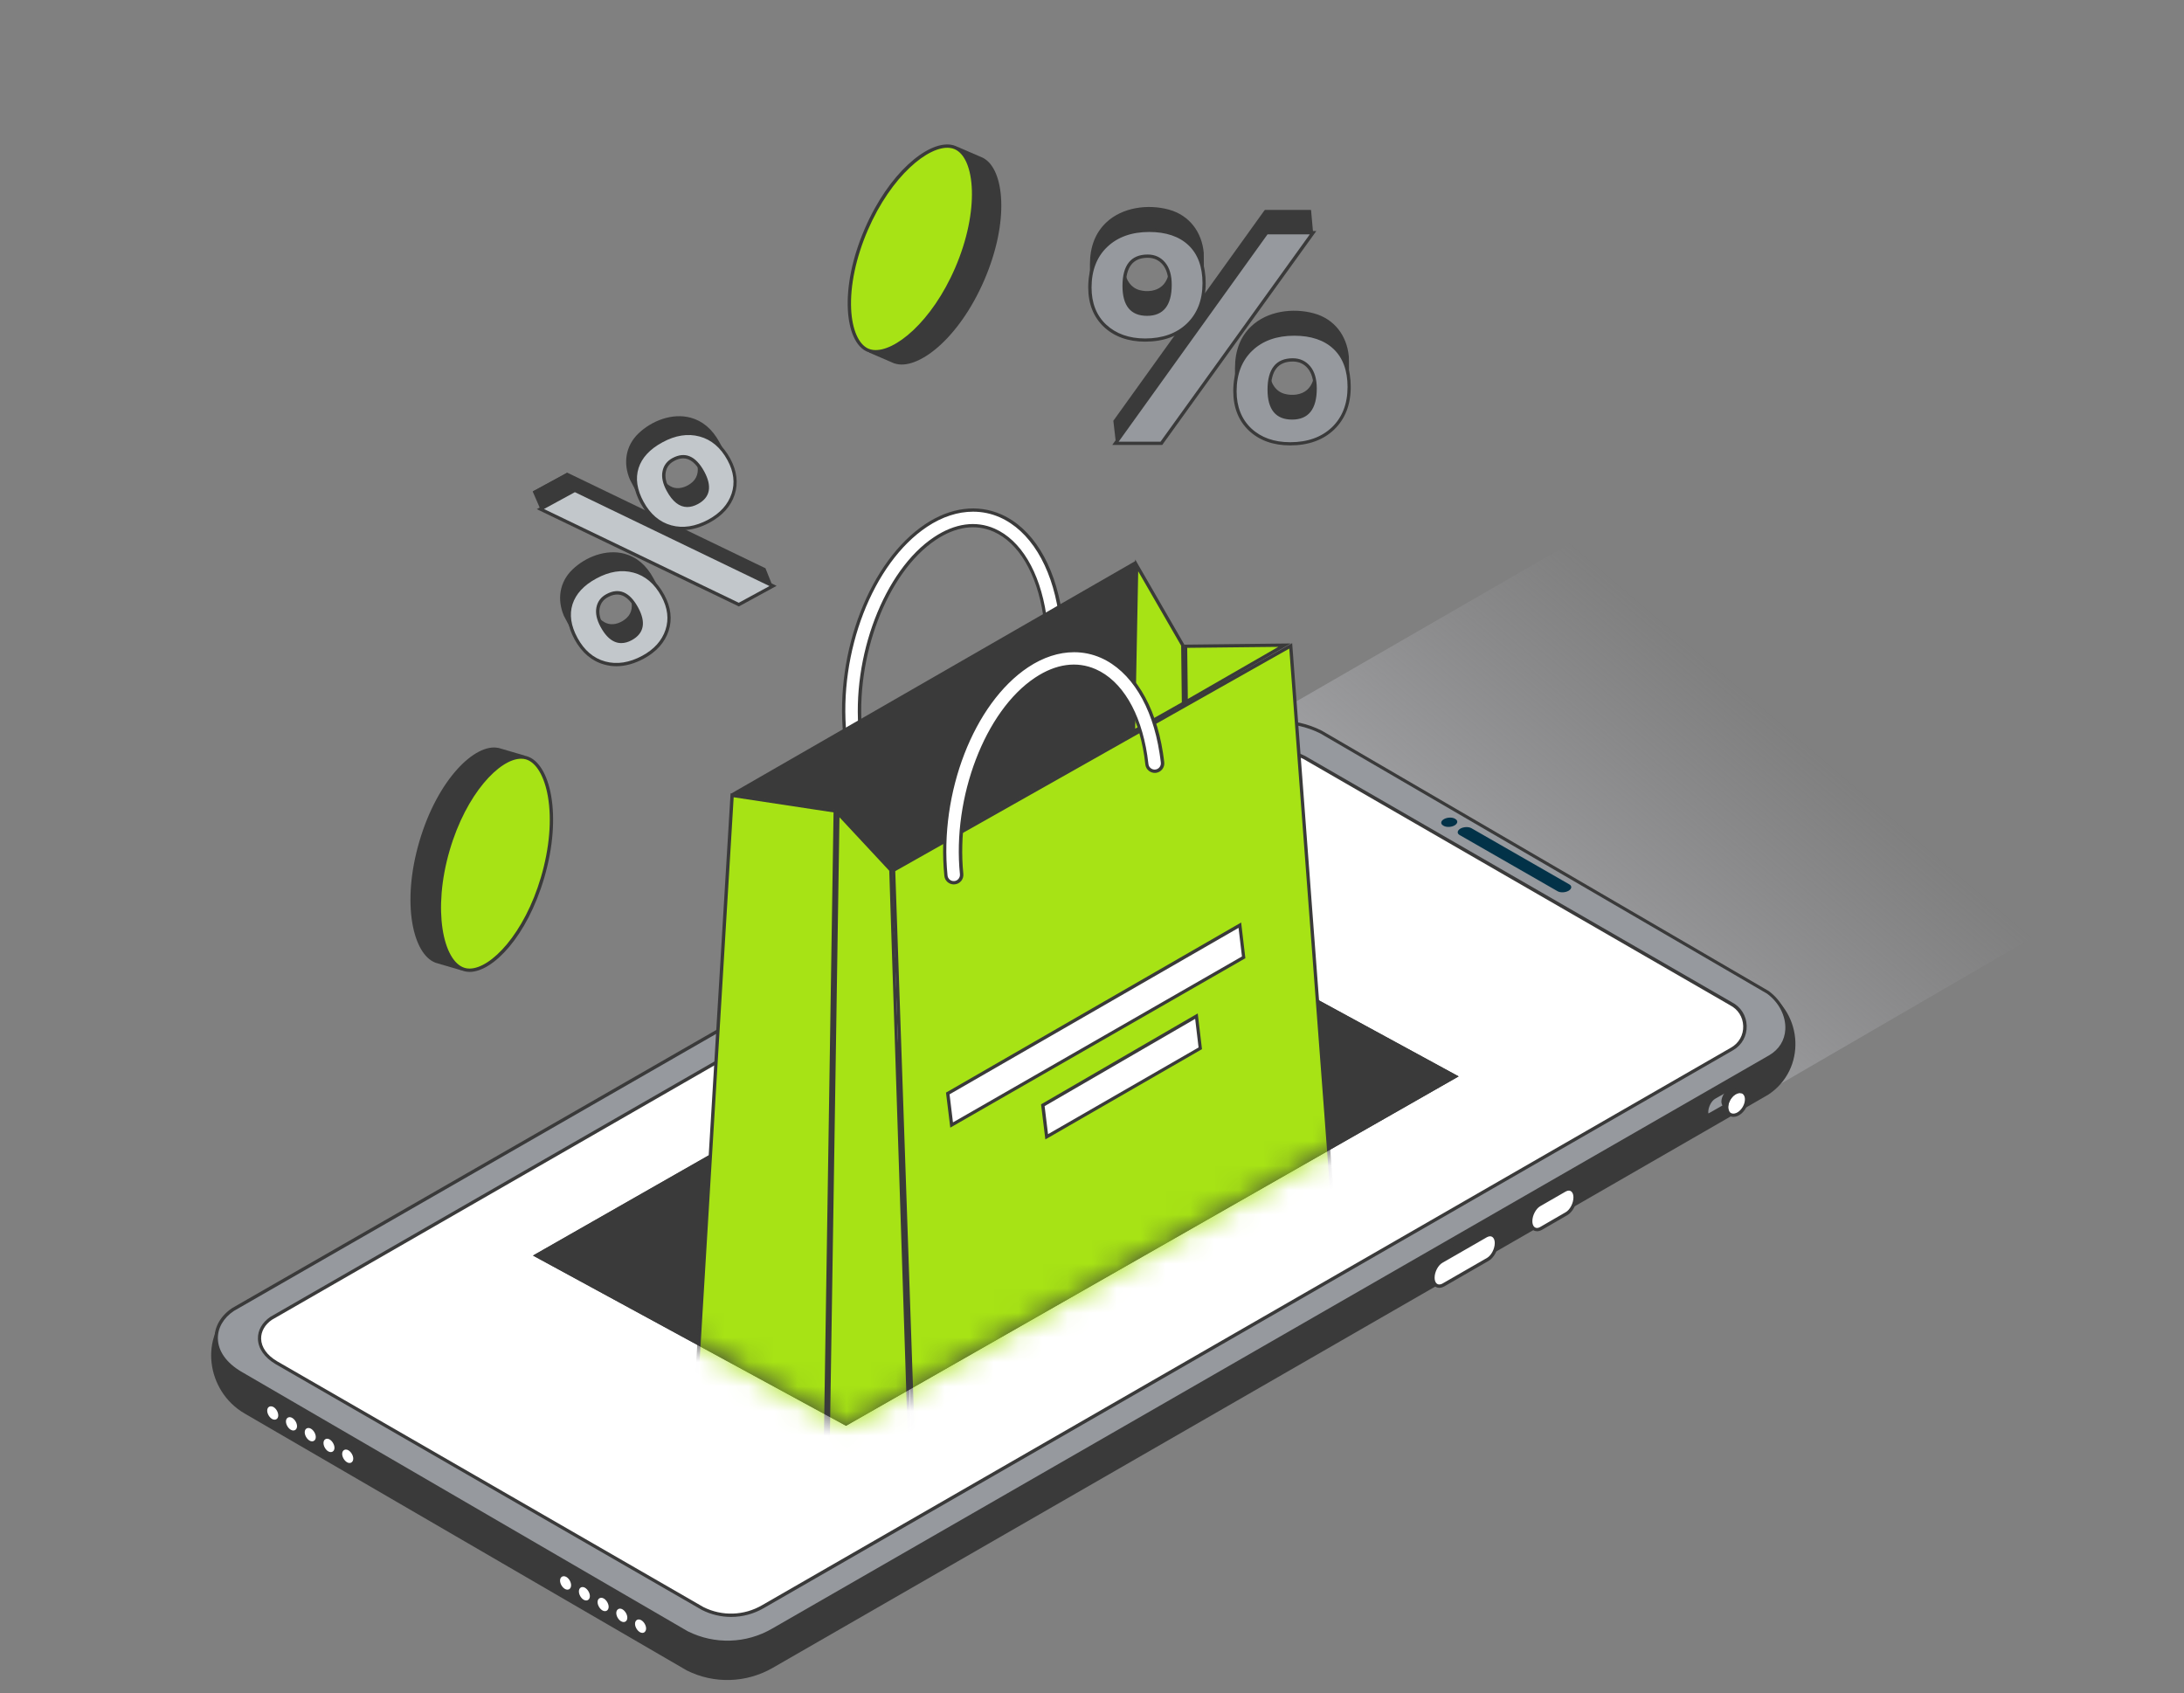 <svg width="89" height="69" viewBox="0 0 89 69" fill="none" xmlns="http://www.w3.org/2000/svg">
<rect x="0" y="0" width="89" height="69" fill="#808080" stroke="none"/>
<g clip-path="url(#clip0_6070_5842)">
<g clip-path="url(#clip1_6070_5842)">
<path d="M35.262 38.721L58.474 52.348L88.504 34.911L65.452 21.296L35.262 38.721Z" fill="url(#paint0_linear_6070_5842)"/>
<path d="M71.892 40.347L53.871 29.849C52.741 29.281 51.397 29.287 50.303 29.921C50.303 29.921 9.553 53.312 9.493 53.367C8.115 54.433 8.393 56.685 9.964 57.6L27.985 68.072C29.097 68.631 30.417 68.588 31.493 67.966C31.493 67.966 72.007 44.657 72.07 44.602C73.6 43.584 73.515 41.29 71.892 40.347Z" fill="#3A3A3A"/>
<path d="M70.469 45.213L69.861 45.56C69.686 45.66 69.544 45.554 69.544 45.319C69.544 45.086 69.686 44.814 69.861 44.714L70.469 44.367C70.644 44.267 70.786 44.373 70.786 44.605C70.789 44.841 70.644 45.11 70.469 45.213Z" fill="#3A3A3A"/>
<path d="M69.864 44.717C69.689 44.817 69.547 45.089 69.547 45.322C69.547 45.376 69.562 45.425 69.577 45.464C69.604 45.458 69.626 45.452 69.653 45.434L70.26 45.086C70.436 44.986 70.578 44.714 70.578 44.482C70.578 44.427 70.568 44.379 70.553 44.337C70.526 44.343 70.499 44.352 70.472 44.367L69.864 44.717Z" fill="#96999E"/>
<path d="M69.532 45.542L69.511 45.488C69.496 45.443 69.477 45.388 69.477 45.325C69.477 45.065 69.632 44.775 69.828 44.66L70.435 44.312C70.469 44.294 70.499 44.282 70.535 44.273L70.593 44.261L70.614 44.315C70.632 44.364 70.641 44.421 70.641 44.482C70.641 44.742 70.487 45.032 70.29 45.146L69.683 45.494C69.65 45.512 69.623 45.524 69.589 45.53L69.532 45.542ZM69.897 44.775C69.743 44.862 69.613 45.113 69.613 45.322C69.613 45.34 69.616 45.358 69.62 45.376L70.224 45.032C70.378 44.944 70.508 44.693 70.508 44.485C70.508 44.467 70.508 44.448 70.505 44.43L69.897 44.775Z" fill="#3A3A3A"/>
<path d="M70.638 45.449C70.562 45.449 70.496 45.422 70.445 45.367C70.384 45.304 70.351 45.207 70.357 45.095C70.366 44.847 70.541 44.587 70.756 44.5C70.801 44.482 70.85 44.473 70.892 44.473C70.967 44.473 71.034 44.5 71.085 44.554C71.146 44.618 71.179 44.714 71.173 44.826C71.164 45.074 70.989 45.334 70.774 45.422C70.729 45.44 70.683 45.449 70.638 45.449Z" fill="white"/>
<path d="M70.892 44.539C71.025 44.539 71.115 44.648 71.106 44.823C71.097 45.044 70.937 45.282 70.75 45.358C70.71 45.373 70.671 45.382 70.638 45.382C70.505 45.382 70.414 45.273 70.423 45.101C70.432 44.881 70.593 44.642 70.783 44.566C70.819 44.545 70.859 44.539 70.892 44.539ZM70.892 44.406C70.84 44.406 70.783 44.418 70.729 44.439C70.493 44.536 70.296 44.823 70.287 45.095C70.281 45.225 70.321 45.34 70.396 45.416C70.46 45.479 70.544 45.515 70.638 45.515C70.689 45.515 70.747 45.503 70.801 45.482C71.037 45.385 71.233 45.098 71.242 44.826C71.248 44.696 71.209 44.581 71.136 44.506C71.073 44.442 70.985 44.406 70.892 44.406Z" fill="#3A3A3A"/>
<path d="M70.429 45.101C70.439 44.88 70.599 44.642 70.789 44.566C70.871 44.533 70.94 44.539 70.998 44.569L70.707 44.352C70.65 44.315 70.59 44.318 70.505 44.352C70.315 44.427 70.154 44.669 70.148 44.886C70.145 44.992 70.218 45.11 70.218 45.11L70.508 45.331C70.457 45.285 70.426 45.207 70.429 45.101Z" fill="#3A3A3A"/>
<path d="M58.462 52.07C58.462 51.837 58.604 51.565 58.779 51.465L60.596 50.42C60.68 50.371 60.756 50.371 60.813 50.411L60.514 50.202L60.484 50.181C60.42 50.133 60.342 50.121 60.248 50.175L58.432 51.221C58.257 51.32 58.115 51.592 58.115 51.825C58.115 51.937 58.133 52.01 58.187 52.052L58.202 52.064H58.205C58.208 52.067 58.211 52.067 58.214 52.07L58.556 52.309C58.495 52.272 58.462 52.188 58.462 52.07Z" fill="#3A3A3A"/>
<path d="M58.652 52.418C58.589 52.418 58.532 52.393 58.489 52.351C58.429 52.288 58.396 52.194 58.396 52.073C58.396 51.813 58.55 51.523 58.746 51.408L60.562 50.363C60.617 50.332 60.671 50.314 60.722 50.314C60.786 50.314 60.843 50.338 60.886 50.381C60.946 50.444 60.979 50.538 60.979 50.659C60.979 50.919 60.825 51.209 60.629 51.324L58.813 52.369C58.758 52.399 58.704 52.418 58.652 52.418Z" fill="white"/>
<path d="M60.723 50.381C60.834 50.381 60.913 50.486 60.913 50.659C60.913 50.891 60.771 51.163 60.596 51.263L58.779 52.309C58.734 52.333 58.692 52.345 58.653 52.345C58.541 52.345 58.462 52.242 58.462 52.067C58.462 51.834 58.604 51.562 58.779 51.462L60.596 50.417C60.641 50.393 60.683 50.381 60.723 50.381ZM60.723 50.248C60.659 50.248 60.596 50.266 60.529 50.302L58.713 51.348C58.498 51.472 58.329 51.789 58.329 52.07C58.329 52.209 58.368 52.321 58.444 52.393C58.501 52.451 58.574 52.481 58.656 52.481C58.719 52.481 58.782 52.463 58.849 52.427L60.665 51.381C60.88 51.257 61.049 50.94 61.049 50.659C61.049 50.52 61.01 50.408 60.934 50.335C60.877 50.278 60.801 50.248 60.723 50.248Z" fill="#3A3A3A"/>
<path d="M62.445 49.761C62.445 49.529 62.587 49.257 62.762 49.154L63.802 48.555C63.887 48.507 63.962 48.507 64.02 48.546L63.72 48.338L63.69 48.317C63.627 48.268 63.548 48.256 63.455 48.311L62.415 48.909C62.24 49.009 62.098 49.281 62.098 49.513C62.098 49.628 62.116 49.698 62.17 49.74L62.185 49.752C62.188 49.755 62.191 49.755 62.194 49.758L62.536 49.997C62.481 49.964 62.445 49.879 62.445 49.761Z" fill="#3A3A3A"/>
<path d="M62.639 50.109C62.508 50.109 62.379 50.003 62.379 49.764C62.379 49.504 62.533 49.214 62.732 49.099L63.772 48.501C63.826 48.471 63.881 48.453 63.932 48.453C63.995 48.453 64.053 48.477 64.095 48.519C64.156 48.58 64.189 48.676 64.189 48.797C64.189 49.057 64.035 49.347 63.838 49.462L62.799 50.063C62.741 50.091 62.69 50.109 62.639 50.109Z" fill="white"/>
<path d="M63.929 48.519C64.041 48.519 64.119 48.622 64.119 48.797C64.119 49.03 63.977 49.302 63.802 49.401L62.762 50.003C62.717 50.03 62.675 50.042 62.636 50.042C62.524 50.042 62.445 49.939 62.445 49.764C62.445 49.532 62.587 49.26 62.762 49.157L63.802 48.558C63.85 48.531 63.893 48.519 63.929 48.519ZM63.929 48.386C63.865 48.386 63.802 48.404 63.736 48.441L62.696 49.042C62.481 49.166 62.312 49.483 62.312 49.764C62.312 50.048 62.475 50.175 62.639 50.175C62.702 50.175 62.765 50.157 62.832 50.121L63.871 49.519C64.086 49.395 64.255 49.078 64.255 48.797C64.255 48.658 64.216 48.546 64.141 48.474C64.083 48.416 64.01 48.386 63.929 48.386Z" fill="#3A3A3A"/>
<path d="M9.496 53.366L50.275 29.936C51.369 29.302 52.711 29.263 53.841 29.831L72.046 40.435C72.974 41.112 73.152 42.466 72.125 43.061L31.496 66.428C30.421 67.053 29.1 67.093 27.988 66.534L9.786 55.947C8.502 55.18 8.577 53.977 9.496 53.366Z" fill="#96999E"/>
<path d="M29.644 66.996C29.07 66.996 28.492 66.863 27.957 66.597L9.753 56.008C9.115 55.627 8.758 55.113 8.743 54.563C8.731 54.08 8.991 53.623 9.453 53.312L9.456 53.309L50.236 29.882C51.354 29.235 52.711 29.193 53.865 29.776L72.073 40.384C72.602 40.77 72.91 41.375 72.88 41.964C72.853 42.457 72.596 42.868 72.152 43.125L31.529 66.485C30.946 66.824 30.297 66.996 29.644 66.996ZM9.529 53.424C9.106 53.708 8.867 54.119 8.879 54.557C8.891 55.062 9.227 55.536 9.822 55.89L28.024 66.476C29.118 67.023 30.405 66.984 31.463 66.37L72.091 43.007C72.493 42.774 72.729 42.399 72.753 41.952C72.781 41.408 72.496 40.849 72.007 40.492L53.808 29.891C52.696 29.332 51.387 29.371 50.309 29.997L9.529 53.424Z" fill="#3A3A3A"/>
<path d="M70.532 40.907L53.155 30.876C52.364 30.477 51.424 30.505 50.656 30.949L11.052 53.723C10.409 54.152 10.357 54.995 11.258 55.533L28.631 65.551C29.411 65.941 30.336 65.914 31.088 65.476L70.584 42.747C71.306 42.33 71.276 41.281 70.532 40.907Z" fill="white"/>
<path d="M29.795 65.893C29.387 65.893 28.982 65.799 28.604 65.609L11.227 55.588C10.774 55.319 10.52 54.953 10.511 54.557C10.502 54.21 10.687 53.886 11.019 53.663L50.626 30.885C51.415 30.426 52.373 30.399 53.189 30.81L70.569 40.84C70.937 41.027 71.167 41.387 71.179 41.801C71.191 42.215 70.986 42.59 70.626 42.798L31.125 65.533C30.714 65.772 30.254 65.893 29.795 65.893ZM51.974 30.662C51.53 30.662 51.088 30.777 50.69 31.009L11.085 53.781C10.798 53.974 10.635 54.258 10.641 54.557C10.65 54.905 10.88 55.228 11.291 55.473L28.665 65.491C29.423 65.872 30.318 65.844 31.055 65.415L70.55 42.687C70.868 42.502 71.049 42.176 71.037 41.81C71.025 41.444 70.825 41.13 70.499 40.964L70.496 40.961L53.119 30.931C52.76 30.753 52.367 30.662 51.974 30.662Z" fill="#3A3A3A"/>
<path d="M58.831 33.654L58.81 33.641C58.695 33.575 58.707 33.46 58.84 33.382C58.973 33.306 59.172 33.297 59.287 33.363L59.308 33.376C59.423 33.442 59.408 33.557 59.278 33.635C59.148 33.711 58.946 33.72 58.831 33.654Z" fill="#023248"/>
<path d="M63.473 36.319L59.48 34.028C59.366 33.962 59.381 33.847 59.511 33.768C59.644 33.693 59.843 33.684 59.961 33.75L63.953 36.041C64.068 36.108 64.053 36.222 63.92 36.301C63.79 36.376 63.587 36.386 63.473 36.319Z" fill="#023248"/>
<path d="M23.125 64.847C23.08 64.847 23.032 64.835 22.989 64.808C22.859 64.732 22.76 64.563 22.76 64.412C22.76 64.315 22.799 64.237 22.871 64.194C22.905 64.176 22.938 64.167 22.977 64.167C23.023 64.167 23.071 64.182 23.116 64.207C23.246 64.282 23.343 64.451 23.343 64.602C23.343 64.699 23.304 64.778 23.231 64.82C23.198 64.835 23.162 64.847 23.125 64.847Z" fill="white"/>
<path d="M22.977 64.234C23.01 64.234 23.047 64.243 23.08 64.264C23.189 64.327 23.273 64.475 23.273 64.602C23.273 64.675 23.246 64.732 23.195 64.763C23.174 64.775 23.149 64.781 23.122 64.781C23.089 64.781 23.053 64.772 23.019 64.75C22.911 64.687 22.823 64.539 22.823 64.412C22.823 64.339 22.85 64.282 22.902 64.252C22.926 64.24 22.95 64.234 22.977 64.234ZM22.977 64.101C22.929 64.101 22.88 64.113 22.838 64.137C22.747 64.188 22.693 64.291 22.693 64.412C22.693 64.587 22.802 64.778 22.956 64.865C23.01 64.895 23.071 64.914 23.125 64.914C23.177 64.914 23.222 64.901 23.264 64.877C23.355 64.823 23.409 64.723 23.409 64.602C23.409 64.427 23.3 64.237 23.146 64.149C23.092 64.116 23.035 64.101 22.977 64.101Z" fill="#3A3A3A"/>
<path d="M23.887 65.285C23.841 65.285 23.793 65.273 23.751 65.246C23.621 65.171 23.521 65.001 23.521 64.85C23.521 64.753 23.561 64.675 23.633 64.632C23.666 64.614 23.703 64.605 23.739 64.605C23.784 64.605 23.832 64.617 23.878 64.645C24.008 64.72 24.108 64.889 24.108 65.04C24.108 65.137 24.068 65.216 23.996 65.258C23.962 65.276 23.926 65.285 23.887 65.285Z" fill="white"/>
<path d="M23.739 64.675C23.772 64.675 23.808 64.684 23.841 64.705C23.95 64.769 24.038 64.917 24.038 65.044C24.038 65.116 24.011 65.174 23.959 65.204C23.938 65.216 23.914 65.222 23.887 65.222C23.854 65.222 23.817 65.213 23.784 65.192C23.675 65.128 23.591 64.98 23.591 64.853C23.591 64.781 23.618 64.723 23.669 64.693C23.69 64.681 23.715 64.675 23.739 64.675ZM23.739 64.539C23.69 64.539 23.642 64.551 23.6 64.575C23.506 64.63 23.455 64.729 23.455 64.85C23.455 65.025 23.563 65.216 23.718 65.303C23.772 65.334 23.832 65.352 23.89 65.352C23.941 65.352 23.986 65.34 24.029 65.316C24.119 65.264 24.174 65.162 24.174 65.041C24.174 64.865 24.065 64.675 23.911 64.587C23.857 64.557 23.796 64.539 23.739 64.539Z" fill="#3A3A3A"/>
<path d="M24.651 65.727C24.606 65.727 24.561 65.715 24.515 65.687C24.386 65.612 24.286 65.442 24.286 65.291C24.286 65.195 24.325 65.116 24.398 65.074C24.431 65.056 24.464 65.047 24.503 65.047C24.549 65.047 24.597 65.059 24.639 65.086C24.769 65.162 24.869 65.331 24.869 65.482C24.869 65.579 24.83 65.657 24.757 65.699C24.724 65.718 24.688 65.727 24.651 65.727Z" fill="white"/>
<path d="M24.503 65.113C24.537 65.113 24.573 65.122 24.606 65.143C24.715 65.207 24.803 65.355 24.803 65.482C24.803 65.554 24.772 65.612 24.724 65.639C24.703 65.651 24.679 65.657 24.651 65.657C24.618 65.657 24.582 65.648 24.549 65.627C24.44 65.563 24.352 65.415 24.352 65.288C24.352 65.216 24.38 65.158 24.431 65.131C24.452 65.122 24.476 65.113 24.503 65.113ZM24.503 64.98C24.455 64.98 24.407 64.992 24.364 65.016C24.274 65.068 24.219 65.171 24.219 65.291C24.219 65.467 24.328 65.657 24.482 65.745C24.537 65.778 24.597 65.793 24.654 65.793C24.703 65.793 24.751 65.781 24.794 65.757C24.884 65.705 24.939 65.603 24.939 65.482C24.939 65.306 24.83 65.116 24.676 65.028C24.618 64.998 24.558 64.98 24.503 64.98Z" fill="#3A3A3A"/>
<path d="M25.413 66.168C25.368 66.168 25.319 66.156 25.277 66.129C25.147 66.053 25.047 65.884 25.047 65.733C25.047 65.636 25.087 65.557 25.159 65.515C25.192 65.497 25.229 65.488 25.265 65.488C25.31 65.488 25.359 65.5 25.401 65.527C25.531 65.603 25.631 65.772 25.631 65.923C25.631 66.02 25.591 66.098 25.519 66.141C25.489 66.159 25.452 66.168 25.413 66.168Z" fill="white"/>
<path d="M25.265 65.554C25.298 65.554 25.334 65.563 25.368 65.585C25.476 65.648 25.564 65.796 25.564 65.923C25.564 65.996 25.537 66.053 25.485 66.083C25.464 66.095 25.44 66.101 25.413 66.101C25.38 66.101 25.343 66.089 25.31 66.071C25.201 66.008 25.114 65.86 25.114 65.733C25.114 65.66 25.144 65.603 25.192 65.576C25.213 65.56 25.241 65.554 25.265 65.554ZM25.265 65.421C25.216 65.421 25.168 65.433 25.126 65.458C25.032 65.512 24.981 65.612 24.981 65.733C24.981 65.908 25.09 66.098 25.244 66.186C25.298 66.216 25.358 66.234 25.416 66.234C25.464 66.234 25.513 66.222 25.555 66.198C25.649 66.144 25.7 66.044 25.7 65.923C25.7 65.748 25.591 65.557 25.437 65.47C25.383 65.436 25.322 65.421 25.265 65.421Z" fill="#3A3A3A"/>
<path d="M26.178 66.609C26.132 66.609 26.084 66.594 26.042 66.57C25.912 66.494 25.812 66.325 25.812 66.174C25.812 66.077 25.851 65.999 25.924 65.956C25.957 65.938 25.993 65.929 26.029 65.929C26.075 65.929 26.123 65.944 26.166 65.968C26.295 66.044 26.395 66.213 26.395 66.364C26.395 66.461 26.356 66.54 26.283 66.582C26.25 66.6 26.214 66.609 26.178 66.609Z" fill="white"/>
<path d="M26.029 65.996C26.063 65.996 26.099 66.005 26.132 66.026C26.241 66.089 26.329 66.237 26.329 66.364C26.329 66.437 26.298 66.494 26.25 66.524C26.229 66.537 26.205 66.543 26.177 66.543C26.144 66.543 26.108 66.533 26.075 66.512C25.966 66.449 25.878 66.301 25.878 66.174C25.878 66.101 25.905 66.044 25.957 66.014C25.978 66.002 26.002 65.996 26.029 65.996ZM26.029 65.862C25.981 65.862 25.933 65.875 25.89 65.899C25.797 65.953 25.745 66.053 25.745 66.174C25.745 66.349 25.854 66.54 26.008 66.627C26.063 66.66 26.123 66.675 26.18 66.675C26.232 66.675 26.277 66.663 26.32 66.639C26.413 66.585 26.465 66.485 26.465 66.364C26.465 66.189 26.356 65.999 26.202 65.911C26.144 65.878 26.084 65.862 26.029 65.862Z" fill="#3A3A3A"/>
<path d="M11.191 57.924C11.146 57.924 11.098 57.909 11.055 57.884C10.925 57.809 10.829 57.64 10.829 57.489C10.829 57.392 10.868 57.313 10.94 57.271C10.974 57.253 11.007 57.244 11.046 57.244C11.091 57.244 11.14 57.256 11.182 57.283C11.312 57.359 11.409 57.528 11.409 57.679C11.409 57.776 11.37 57.854 11.297 57.897C11.267 57.915 11.23 57.924 11.191 57.924Z" fill="white"/>
<path d="M11.043 57.31C11.076 57.31 11.113 57.322 11.146 57.34C11.255 57.404 11.339 57.552 11.339 57.679C11.339 57.751 11.312 57.809 11.261 57.836C11.24 57.848 11.215 57.854 11.188 57.854C11.155 57.854 11.119 57.845 11.085 57.824C10.977 57.761 10.889 57.612 10.889 57.486C10.889 57.413 10.916 57.355 10.968 57.328C10.992 57.316 11.016 57.31 11.043 57.31ZM11.043 57.177C10.995 57.177 10.947 57.189 10.904 57.214C10.813 57.265 10.759 57.368 10.759 57.489C10.759 57.664 10.871 57.854 11.022 57.942C11.076 57.972 11.134 57.99 11.191 57.99C11.243 57.99 11.288 57.978 11.33 57.954C11.421 57.903 11.475 57.8 11.475 57.679C11.475 57.504 11.367 57.313 11.212 57.226C11.158 57.192 11.101 57.177 11.043 57.177Z" fill="#3A3A3A"/>
<path d="M11.953 58.362C11.908 58.362 11.859 58.35 11.817 58.323C11.687 58.247 11.587 58.078 11.587 57.927C11.587 57.83 11.626 57.751 11.699 57.709C11.732 57.691 11.768 57.682 11.805 57.682C11.85 57.682 11.898 57.694 11.944 57.721C12.074 57.797 12.173 57.966 12.173 58.117C12.173 58.214 12.134 58.292 12.062 58.335C12.028 58.353 11.992 58.362 11.953 58.362Z" fill="white"/>
<path d="M11.805 57.752C11.838 57.752 11.874 57.761 11.907 57.782C12.016 57.845 12.104 57.993 12.104 58.12C12.104 58.193 12.074 58.25 12.025 58.277C12.004 58.289 11.98 58.295 11.953 58.295C11.919 58.295 11.883 58.286 11.85 58.265C11.741 58.202 11.653 58.054 11.653 57.927C11.653 57.854 11.681 57.797 11.732 57.77C11.756 57.758 11.78 57.752 11.805 57.752ZM11.805 57.615C11.756 57.615 11.708 57.628 11.666 57.652C11.575 57.706 11.521 57.809 11.521 57.927C11.521 58.102 11.629 58.292 11.784 58.38C11.838 58.41 11.898 58.428 11.956 58.428C12.007 58.428 12.052 58.416 12.095 58.392C12.185 58.338 12.24 58.238 12.24 58.117C12.24 57.942 12.131 57.752 11.977 57.664C11.922 57.634 11.862 57.615 11.805 57.615Z" fill="#3A3A3A"/>
<path d="M12.717 58.803C12.672 58.803 12.624 58.791 12.581 58.764C12.451 58.688 12.352 58.516 12.352 58.368C12.352 58.271 12.391 58.193 12.463 58.15C12.497 58.132 12.53 58.123 12.569 58.123C12.614 58.123 12.663 58.135 12.705 58.163C12.835 58.238 12.935 58.407 12.935 58.558C12.935 58.655 12.896 58.734 12.823 58.776C12.79 58.794 12.757 58.803 12.717 58.803Z" fill="white"/>
<path d="M12.569 58.193C12.602 58.193 12.639 58.202 12.672 58.223C12.781 58.286 12.868 58.434 12.868 58.561C12.868 58.634 12.841 58.691 12.79 58.718C12.769 58.731 12.744 58.737 12.717 58.737C12.684 58.737 12.648 58.727 12.614 58.706C12.506 58.643 12.418 58.495 12.418 58.368C12.418 58.295 12.445 58.238 12.497 58.211C12.518 58.199 12.542 58.193 12.569 58.193ZM12.569 58.057C12.521 58.057 12.473 58.069 12.43 58.093C12.339 58.144 12.285 58.247 12.285 58.368C12.285 58.543 12.394 58.734 12.545 58.821C12.599 58.855 12.66 58.87 12.717 58.87C12.766 58.87 12.814 58.858 12.856 58.833C12.947 58.779 13.001 58.676 13.001 58.558C13.001 58.383 12.893 58.193 12.738 58.105C12.684 58.075 12.627 58.057 12.569 58.057Z" fill="#3A3A3A"/>
<path d="M13.479 59.244C13.434 59.244 13.388 59.229 13.343 59.205C13.213 59.13 13.113 58.96 13.113 58.809C13.113 58.712 13.152 58.634 13.225 58.592C13.258 58.573 13.291 58.564 13.331 58.564C13.376 58.564 13.425 58.576 13.47 58.604C13.6 58.679 13.7 58.848 13.7 58.999C13.7 59.096 13.66 59.175 13.588 59.217C13.554 59.235 13.518 59.244 13.479 59.244Z" fill="white"/>
<path d="M13.331 58.631C13.364 58.631 13.4 58.64 13.434 58.661C13.542 58.725 13.63 58.873 13.63 59C13.63 59.072 13.603 59.13 13.551 59.157C13.53 59.169 13.506 59.175 13.479 59.175C13.446 59.175 13.409 59.166 13.376 59.145C13.267 59.081 13.183 58.933 13.183 58.806C13.183 58.734 13.21 58.676 13.261 58.649C13.282 58.637 13.307 58.631 13.331 58.631ZM13.331 58.498C13.282 58.498 13.234 58.51 13.192 58.534C13.101 58.586 13.047 58.688 13.047 58.809C13.047 58.984 13.155 59.175 13.31 59.263C13.367 59.293 13.424 59.311 13.482 59.311C13.533 59.311 13.579 59.299 13.621 59.275C13.715 59.22 13.766 59.12 13.766 59C13.766 58.824 13.657 58.634 13.503 58.546C13.449 58.516 13.388 58.498 13.331 58.498Z" fill="#3A3A3A"/>
<path d="M14.243 59.686C14.198 59.686 14.15 59.673 14.107 59.646C13.977 59.571 13.878 59.401 13.878 59.25C13.878 59.154 13.917 59.075 13.99 59.033C14.023 59.015 14.056 59.006 14.095 59.006C14.141 59.006 14.189 59.018 14.234 59.045C14.364 59.12 14.464 59.29 14.464 59.441C14.464 59.538 14.425 59.616 14.352 59.658C14.319 59.676 14.283 59.686 14.243 59.686Z" fill="white"/>
<path d="M14.095 59.072C14.129 59.072 14.165 59.081 14.198 59.102C14.307 59.166 14.395 59.314 14.395 59.441C14.395 59.513 14.367 59.571 14.316 59.601C14.295 59.613 14.271 59.619 14.243 59.619C14.21 59.619 14.174 59.61 14.141 59.589C14.032 59.525 13.944 59.377 13.944 59.25C13.944 59.178 13.972 59.12 14.023 59.09C14.044 59.078 14.068 59.072 14.095 59.072ZM14.095 58.939C14.047 58.939 13.999 58.951 13.956 58.975C13.863 59.03 13.811 59.13 13.811 59.25C13.811 59.426 13.92 59.616 14.074 59.704C14.129 59.737 14.189 59.752 14.246 59.752C14.295 59.752 14.343 59.74 14.386 59.716C14.476 59.661 14.531 59.559 14.531 59.441C14.531 59.266 14.422 59.075 14.268 58.987C14.21 58.954 14.153 58.939 14.095 58.939Z" fill="#3A3A3A"/>
<path d="M21.72 51.166L34.476 58.102L59.441 43.865L46.691 36.926L21.72 51.166Z" fill="#3A3A3A"/>
<path d="M21.72 51.166L34.476 58.102L59.441 43.865L46.691 36.926L21.72 51.166Z" fill="#3A3A3A"/>
<mask id="mask0_6070_5842" style="mask-type:luminance" maskUnits="userSpaceOnUse" x="2" y="0" width="61" height="59">
<path d="M21.72 51.166L34.476 58.102L59.441 43.865L62.445 0L2.738 5.261L21.72 51.166Z" fill="white"/>
</mask>
<g mask="url(#mask0_6070_5842)">
<path d="M34.748 30.248C34.757 30.248 34.769 30.248 34.781 30.248C34.956 30.23 35.087 30.072 35.068 29.897C34.754 26.778 36.087 23.288 38.099 21.946C38.928 21.396 39.762 21.278 40.508 21.608C41.551 22.067 42.303 23.327 42.569 25.059C42.587 25.177 42.602 25.297 42.617 25.418C42.636 25.594 42.796 25.721 42.971 25.703C43.146 25.684 43.273 25.524 43.255 25.349C43.24 25.219 43.225 25.092 43.204 24.962C42.904 23.007 42.016 21.571 40.768 21.021C39.825 20.604 38.749 20.743 37.746 21.411C35.516 22.895 34.089 26.57 34.431 29.96C34.446 30.124 34.588 30.248 34.748 30.248Z" fill="white"/>
<path d="M34.748 30.314C34.548 30.314 34.382 30.163 34.364 29.967C34.02 26.555 35.458 22.853 37.71 21.357C38.734 20.677 39.831 20.535 40.798 20.961C42.067 21.52 42.968 22.977 43.273 24.953C43.294 25.08 43.309 25.21 43.325 25.34C43.337 25.443 43.306 25.545 43.243 25.624C43.179 25.706 43.086 25.754 42.983 25.766C42.883 25.778 42.781 25.748 42.699 25.684C42.617 25.621 42.566 25.527 42.554 25.424C42.542 25.307 42.524 25.186 42.509 25.068C42.246 23.357 41.508 22.118 40.487 21.665C39.762 21.345 38.952 21.459 38.142 21.997C36.147 23.324 34.827 26.79 35.141 29.885C35.162 30.097 35.008 30.287 34.793 30.311C34.775 30.314 34.76 30.314 34.748 30.314ZM39.653 20.852C39.036 20.852 38.396 21.058 37.782 21.466C35.57 22.937 34.159 26.585 34.497 29.951C34.512 30.09 34.633 30.193 34.775 30.178C34.914 30.163 35.014 30.039 35.002 29.9C34.684 26.76 36.029 23.239 38.063 21.889C38.912 21.324 39.768 21.206 40.535 21.544C41.599 22.013 42.367 23.291 42.636 25.047C42.654 25.168 42.669 25.288 42.684 25.409C42.69 25.476 42.726 25.536 42.778 25.582C42.829 25.624 42.895 25.645 42.962 25.636C43.028 25.63 43.089 25.597 43.131 25.542C43.173 25.491 43.192 25.424 43.186 25.355C43.17 25.228 43.155 25.098 43.134 24.971C42.838 23.04 41.965 21.623 40.738 21.079C40.393 20.928 40.028 20.852 39.653 20.852Z" fill="#3A3A3A"/>
<path d="M29.834 32.411L34.035 33.046L33.594 61.538L28.042 62.076L29.834 32.411Z" fill="#A7E315"/>
<path d="M29.898 32.49L33.968 33.107L33.53 61.481L28.115 62.003L29.898 32.49ZM29.771 32.336L27.97 62.148L33.66 61.599L34.104 32.989L29.771 32.336Z" fill="#3A3A3A"/>
<path d="M33.702 61.574L34.144 33.14L36.301 35.455L37.247 64.303L37.377 66.815L33.702 61.574Z" fill="#A7E315"/>
<path d="M34.21 33.306L36.238 35.485L37.181 64.309L37.299 66.588L33.772 61.556L34.21 33.306ZM34.08 32.971L33.636 61.596L37.453 67.044L37.311 64.3L36.365 35.428L34.08 32.971Z" fill="#3A3A3A"/>
<path d="M36.416 35.461L52.599 26.322L54.896 56.845L37.495 66.914L36.416 35.461Z" fill="#A7E315"/>
<path d="M52.539 26.431L54.826 56.809L37.558 66.799L36.483 35.5L52.539 26.431ZM52.657 26.21L36.347 35.424L37.431 67.026L54.965 56.881L52.657 26.21Z" fill="#3A3A3A"/>
<path d="M48.314 26.334L52.345 26.292L48.338 28.598L48.314 26.334Z" fill="#A7E315"/>
<path d="M52.092 26.361L48.405 28.483L48.38 26.401L52.092 26.361ZM52.602 26.222L48.248 26.271L48.275 28.715L52.602 26.222Z" fill="#3A3A3A"/>
<path d="M46.322 23.04L48.199 26.295L48.226 28.661L46.19 29.812L46.322 23.04Z" fill="#A7E315"/>
<path d="M46.383 23.282L48.133 26.313L48.16 28.622L46.259 29.695L46.383 23.282ZM46.259 22.798L46.12 29.927L48.293 28.697L48.266 26.274L46.259 22.798Z" fill="#3A3A3A"/>
<path d="M46.141 29.918L46.289 22.85L29.765 32.357L34.086 33.013L36.353 35.449L46.141 29.918Z" fill="#3A3A3A"/>
<path d="M50.526 37.7L50.68 39.012L38.779 45.844L38.625 44.56L50.526 37.7Z" fill="white"/>
<path d="M38.725 45.953L38.55 44.524L38.589 44.503L50.578 37.594L50.75 39.051L50.711 39.072L38.725 45.953ZM38.695 44.596L38.834 45.739L50.611 38.978L50.472 37.812L38.695 44.596Z" fill="#3A3A3A"/>
<path d="M48.758 41.411L48.912 42.723L42.654 46.328L42.497 45.041L48.758 41.411Z" fill="white"/>
<path d="M42.599 46.434L42.424 45.004L48.809 41.299L48.982 42.756L48.943 42.777L42.599 46.434ZM42.569 45.077L42.708 46.219L48.843 42.686L48.704 41.52L42.569 45.077Z" fill="#3A3A3A"/>
<path d="M38.867 35.974C38.879 35.974 38.888 35.974 38.9 35.974C39.075 35.956 39.206 35.799 39.187 35.624C38.873 32.505 40.206 29.015 42.218 27.673C43.047 27.12 43.881 27.005 44.627 27.334C45.67 27.794 46.422 29.054 46.688 30.786C46.706 30.904 46.721 31.024 46.736 31.145C46.755 31.32 46.915 31.447 47.09 31.429C47.265 31.408 47.392 31.251 47.374 31.076C47.359 30.946 47.344 30.819 47.323 30.692C47.023 28.737 46.135 27.301 44.887 26.751C43.941 26.334 42.868 26.473 41.865 27.141C39.635 28.625 38.208 32.3 38.55 35.69C38.565 35.851 38.704 35.974 38.867 35.974Z" fill="white"/>
<path d="M38.867 36.041C38.668 36.041 38.501 35.89 38.483 35.693C38.139 32.282 39.577 28.579 41.829 27.084C42.853 26.404 43.95 26.262 44.917 26.688C46.186 27.247 47.087 28.703 47.392 30.68C47.413 30.807 47.428 30.937 47.444 31.067C47.468 31.278 47.314 31.472 47.102 31.496C46.885 31.517 46.697 31.363 46.673 31.154C46.661 31.036 46.643 30.916 46.628 30.798C46.365 29.087 45.627 27.848 44.606 27.395C43.881 27.075 43.071 27.189 42.261 27.727C40.266 29.054 38.946 32.517 39.257 35.615C39.266 35.718 39.236 35.817 39.172 35.899C39.106 35.977 39.015 36.029 38.912 36.038C38.891 36.041 38.879 36.041 38.867 36.041ZM43.769 26.579C43.152 26.579 42.512 26.784 41.898 27.192C39.686 28.664 38.275 32.312 38.613 35.678C38.628 35.817 38.749 35.917 38.891 35.905C38.958 35.899 39.018 35.866 39.06 35.814C39.103 35.763 39.124 35.696 39.118 35.627C38.8 32.487 40.145 28.966 42.179 27.616C43.028 27.05 43.884 26.933 44.651 27.271C45.715 27.739 46.483 29.018 46.752 30.773C46.77 30.894 46.785 31.015 46.8 31.136C46.815 31.275 46.942 31.375 47.081 31.36C47.22 31.345 47.32 31.218 47.305 31.079C47.289 30.952 47.274 30.822 47.253 30.695C46.957 28.764 46.084 27.346 44.857 26.806C44.509 26.654 44.144 26.579 43.769 26.579Z" fill="#3A3A3A"/>
</g>
<path d="M45.37 17.147L45.473 18.042L53.424 8.562H51.535L45.37 17.147Z" fill="#3A3A3A"/>
<path d="M52.361 16.053C51.998 15.96 51.807 15.651 51.747 15.298C51.741 15.252 51.729 15.159 51.729 15.159C51.729 15.159 51.72 15.899 51.72 15.911C51.723 16.301 51.82 16.757 52.206 16.942C52.527 17.096 53.001 17.069 53.273 16.824C53.488 16.631 53.593 16.301 53.593 15.833V14.89C53.593 15.355 53.488 15.688 53.273 15.881C53.038 16.096 52.66 16.132 52.361 16.053Z" fill="#3A3A3A"/>
<path d="M53.548 12.771C52.693 12.536 51.644 12.671 50.986 13.3C50.547 13.72 50.327 14.285 50.327 15.002V15.944C50.327 15.231 50.547 14.663 50.986 14.243C51.644 13.614 52.693 13.478 53.548 13.714C54.382 13.944 54.887 14.624 54.966 15.473C54.975 15.558 54.975 14.615 54.966 14.53C54.887 13.681 54.382 13.001 53.548 12.771Z" fill="#3A3A3A"/>
<path d="M51.548 8.562L51.629 9.48H53.509L53.427 8.562H51.548Z" fill="#3A3A3A"/>
<path d="M45.455 18.066H47.329L53.509 9.48H51.623L45.455 18.066Z" fill="#96999E"/>
<path d="M47.362 18.132H45.325L51.59 9.414H53.642L47.362 18.132ZM45.585 18H47.292L53.376 9.55H51.653L45.585 18Z" fill="#3A3A3A"/>
<path d="M52.741 13.614C52.01 13.614 51.424 13.823 50.983 14.243C50.544 14.663 50.324 15.228 50.324 15.944C50.324 16.6 50.529 17.12 50.943 17.507C51.354 17.894 51.898 18.087 52.575 18.087C53.303 18.087 53.884 17.879 54.322 17.459C54.757 17.038 54.978 16.476 54.978 15.769C54.978 15.083 54.781 14.551 54.388 14.177C53.995 13.802 53.446 13.614 52.741 13.614ZM52.654 17.032C52.031 17.032 51.72 16.649 51.72 15.884C51.72 15.074 52.04 14.669 52.678 14.669C52.95 14.669 53.173 14.772 53.34 14.974C53.506 15.177 53.591 15.464 53.591 15.836C53.594 16.634 53.282 17.032 52.654 17.032Z" fill="#96999E"/>
<path d="M52.575 18.151C51.886 18.151 51.321 17.948 50.898 17.552C50.475 17.153 50.257 16.612 50.257 15.941C50.257 15.21 50.487 14.624 50.937 14.192C51.387 13.762 51.995 13.545 52.741 13.545C53.461 13.545 54.032 13.741 54.434 14.125C54.839 14.512 55.044 15.065 55.044 15.766C55.044 16.488 54.818 17.072 54.37 17.504C53.923 17.933 53.319 18.151 52.575 18.151ZM52.741 13.681C52.031 13.681 51.454 13.886 51.031 14.291C50.608 14.696 50.393 15.252 50.393 15.944C50.393 16.576 50.596 17.087 50.992 17.459C51.391 17.833 51.922 18.021 52.578 18.021C53.285 18.021 53.856 17.815 54.28 17.41C54.7 17.005 54.914 16.455 54.914 15.769C54.914 15.104 54.724 14.585 54.346 14.225C53.965 13.862 53.424 13.681 52.741 13.681ZM52.654 17.099C51.989 17.099 51.653 16.691 51.653 15.881C51.653 15.032 51.998 14.6 52.681 14.6C52.974 14.6 53.213 14.711 53.394 14.929C53.572 15.144 53.66 15.449 53.66 15.833C53.66 16.673 53.322 17.099 52.654 17.099ZM52.681 14.733C52.08 14.733 51.789 15.107 51.789 15.881C51.789 16.609 52.074 16.963 52.657 16.963C53.243 16.963 53.53 16.594 53.53 15.833C53.53 15.479 53.452 15.204 53.294 15.014C53.137 14.826 52.935 14.733 52.681 14.733Z" fill="#3A3A3A"/>
<path d="M46.449 11.825C46.087 11.732 45.896 11.424 45.836 11.07C45.827 11.025 45.824 10.979 45.818 10.931C45.812 10.87 45.809 11.671 45.809 11.68C45.812 12.07 45.908 12.527 46.295 12.711C46.616 12.865 47.09 12.838 47.359 12.593C47.574 12.4 47.679 12.07 47.679 11.602V10.659C47.679 11.124 47.574 11.457 47.359 11.65C47.123 11.868 46.749 11.904 46.449 11.825Z" fill="#3A3A3A"/>
<path d="M47.637 8.543C46.782 8.308 45.733 8.444 45.074 9.072C44.636 9.492 44.416 10.057 44.416 10.774V11.717C44.416 11.003 44.633 10.435 45.074 10.015C45.733 9.387 46.782 9.251 47.637 9.486C48.471 9.716 48.976 10.396 49.054 11.245C49.06 11.33 49.06 10.387 49.054 10.302C48.976 9.453 48.468 8.773 47.637 8.543Z" fill="#3A3A3A"/>
<path d="M46.83 9.384C46.099 9.384 45.513 9.592 45.071 10.012C44.633 10.432 44.413 10.997 44.413 11.714C44.413 12.366 44.618 12.889 45.032 13.276C45.443 13.663 45.987 13.856 46.664 13.856C47.392 13.856 47.976 13.648 48.411 13.228C48.846 12.808 49.067 12.245 49.067 11.538C49.067 10.852 48.87 10.32 48.477 9.946C48.084 9.574 47.534 9.384 46.83 9.384ZM46.743 12.802C46.12 12.802 45.809 12.418 45.809 11.653C45.809 10.843 46.129 10.438 46.767 10.438C47.039 10.438 47.262 10.541 47.429 10.744C47.595 10.946 47.679 11.233 47.679 11.605C47.682 12.403 47.368 12.802 46.743 12.802Z" fill="#96999E"/>
<path d="M46.664 13.923C45.975 13.923 45.41 13.72 44.987 13.324C44.564 12.925 44.346 12.384 44.346 11.714C44.346 10.982 44.576 10.396 45.026 9.964C45.476 9.535 46.084 9.317 46.83 9.317C47.549 9.317 48.121 9.514 48.523 9.897C48.928 10.284 49.133 10.837 49.133 11.538C49.133 12.261 48.906 12.844 48.456 13.276C48.009 13.705 47.407 13.923 46.664 13.923ZM46.83 9.453C46.12 9.453 45.543 9.659 45.12 10.064C44.697 10.466 44.482 11.022 44.482 11.717C44.482 12.348 44.681 12.859 45.08 13.231C45.479 13.602 46.011 13.793 46.667 13.793C47.374 13.793 47.945 13.587 48.368 13.182C48.788 12.777 49.003 12.227 49.003 11.541C49.003 10.877 48.813 10.357 48.435 9.997C48.054 9.634 47.513 9.453 46.83 9.453ZM46.743 12.871C46.078 12.871 45.742 12.463 45.742 11.653C45.742 10.804 46.087 10.372 46.77 10.372C47.063 10.372 47.305 10.484 47.483 10.701C47.661 10.916 47.749 11.221 47.749 11.605C47.749 12.445 47.41 12.871 46.743 12.871ZM46.77 10.505C46.168 10.505 45.878 10.88 45.878 11.653C45.878 12.382 46.162 12.735 46.746 12.735C47.332 12.735 47.619 12.366 47.619 11.605C47.619 11.251 47.54 10.976 47.383 10.786C47.223 10.598 47.024 10.505 46.77 10.505Z" fill="#3A3A3A"/>
<path d="M31.194 23.158L31.478 23.868L21.711 20.027L23.116 19.262L31.194 23.158Z" fill="#3A3A3A"/>
<path d="M25.54 25.18C25.77 24.962 25.791 24.657 25.691 24.37C25.679 24.333 25.649 24.258 25.649 24.258C25.649 24.258 25.957 24.808 25.96 24.814C26.114 25.107 26.229 25.485 26.014 25.781C25.836 26.026 25.473 26.198 25.174 26.125C24.935 26.068 24.721 25.866 24.534 25.518L24.153 24.814C24.343 25.161 24.555 25.364 24.793 25.421C25.053 25.485 25.349 25.361 25.54 25.18Z" fill="#3A3A3A"/>
<path d="M23.325 23.212C23.866 22.689 24.703 22.366 25.449 22.566C25.948 22.701 26.341 23.034 26.628 23.566L27.009 24.267C26.718 23.735 26.326 23.4 25.83 23.267C25.084 23.064 24.246 23.39 23.706 23.913C23.177 24.421 23.077 25.134 23.361 25.799C23.388 25.866 23.007 25.162 22.98 25.098C22.696 24.436 22.796 23.723 23.325 23.212Z" fill="#3A3A3A"/>
<path d="M23.11 19.269L23.421 19.985L22.019 20.746L21.708 20.03L23.11 19.269Z" fill="#3A3A3A"/>
<path d="M31.502 23.88L30.106 24.639L22.019 20.746L23.424 19.982L31.502 23.88Z" fill="#C2C7CB"/>
<path d="M30.109 24.714L30.079 24.699L21.874 20.749L23.424 19.906L23.455 19.921L31.647 23.874L30.109 24.714ZM22.167 20.743L30.106 24.563L31.357 23.883L23.427 20.057L22.167 20.743Z" fill="#3A3A3A"/>
<path d="M23.267 24.602C23.125 25.041 23.195 25.515 23.473 26.029C23.76 26.555 24.15 26.887 24.645 27.023C25.141 27.159 25.661 27.077 26.202 26.784C26.706 26.509 27.033 26.147 27.181 25.69C27.332 25.234 27.274 24.762 27.009 24.276C26.718 23.744 26.326 23.409 25.83 23.276C25.331 23.143 24.811 23.224 24.265 23.52C23.742 23.802 23.409 24.164 23.267 24.602ZM24.53 25.515C24.379 25.237 24.325 24.989 24.367 24.772C24.41 24.551 24.534 24.388 24.736 24.276C25.213 24.016 25.615 24.188 25.945 24.793C26.256 25.364 26.177 25.775 25.715 26.029C25.25 26.283 24.854 26.11 24.53 25.515Z" fill="#C2C7CB"/>
<path d="M25.12 27.15C24.954 27.15 24.79 27.129 24.63 27.083C24.119 26.944 23.712 26.597 23.415 26.059C23.128 25.533 23.059 25.038 23.204 24.581C23.349 24.128 23.696 23.75 24.234 23.457C24.793 23.152 25.337 23.067 25.848 23.206C26.362 23.345 26.773 23.693 27.069 24.24C27.341 24.741 27.401 25.237 27.247 25.708C27.093 26.18 26.752 26.561 26.235 26.842C25.854 27.047 25.479 27.15 25.12 27.15ZM23.331 24.623C23.198 25.041 23.264 25.503 23.533 25.995C23.808 26.503 24.189 26.827 24.663 26.956C25.141 27.086 25.646 27.008 26.172 26.724C26.658 26.461 26.975 26.104 27.12 25.666C27.265 25.231 27.208 24.772 26.954 24.303C26.676 23.789 26.292 23.463 25.815 23.336C25.337 23.206 24.827 23.288 24.301 23.575C23.79 23.85 23.467 24.203 23.331 24.623ZM25.316 26.207C25.223 26.207 25.132 26.189 25.044 26.15C24.833 26.059 24.642 25.857 24.473 25.545C24.316 25.255 24.259 24.992 24.304 24.756C24.349 24.518 24.485 24.336 24.706 24.215C25.22 23.934 25.658 24.119 26.005 24.759C26.168 25.059 26.229 25.322 26.187 25.542C26.144 25.769 25.996 25.95 25.748 26.086C25.6 26.168 25.455 26.207 25.316 26.207ZM24.591 25.485C24.745 25.766 24.914 25.95 25.099 26.029C25.277 26.107 25.47 26.086 25.688 25.968C25.902 25.85 26.023 25.702 26.06 25.518C26.096 25.328 26.038 25.095 25.89 24.826C25.582 24.255 25.213 24.098 24.772 24.336C24.585 24.439 24.476 24.584 24.437 24.787C24.395 24.986 24.449 25.222 24.591 25.485Z" fill="#3A3A3A"/>
<path d="M28.23 19.634C28.459 19.416 28.48 19.111 28.381 18.824C28.369 18.788 28.353 18.752 28.338 18.712C28.317 18.664 28.646 19.259 28.649 19.268C28.804 19.562 28.919 19.939 28.704 20.235C28.526 20.48 28.163 20.652 27.864 20.58C27.625 20.523 27.41 20.32 27.223 19.973L26.842 19.271C27.033 19.619 27.244 19.822 27.483 19.879C27.746 19.936 28.039 19.812 28.23 19.634Z" fill="#3A3A3A"/>
<path d="M26.014 17.667C26.558 17.144 27.392 16.821 28.139 17.02C28.634 17.153 29.027 17.488 29.317 18.02L29.698 18.721C29.408 18.19 29.015 17.854 28.52 17.721C27.773 17.519 26.936 17.845 26.395 18.368C25.866 18.876 25.767 19.589 26.054 20.254C26.081 20.317 25.7 19.616 25.673 19.55C25.386 18.888 25.488 18.174 26.014 17.667Z" fill="#3A3A3A"/>
<path d="M25.96 19.054C25.821 19.492 25.887 19.967 26.165 20.48C26.453 21.006 26.842 21.339 27.338 21.475C27.834 21.611 28.353 21.529 28.894 21.236C29.396 20.961 29.725 20.598 29.873 20.142C30.024 19.686 29.967 19.214 29.701 18.728C29.411 18.196 29.018 17.86 28.523 17.727C28.027 17.594 27.504 17.676 26.957 17.972C26.431 18.253 26.099 18.616 25.96 19.054ZM27.223 19.97C27.072 19.692 27.018 19.444 27.06 19.226C27.102 19.006 27.226 18.843 27.429 18.731C27.906 18.471 28.308 18.643 28.637 19.247C28.949 19.819 28.87 20.23 28.408 20.483C27.942 20.734 27.547 20.565 27.223 19.97Z" fill="#C2C7CB"/>
<path d="M27.809 21.602C27.643 21.602 27.48 21.58 27.32 21.535C26.809 21.396 26.401 21.052 26.105 20.511C25.818 19.985 25.748 19.489 25.893 19.033C26.038 18.579 26.386 18.202 26.924 17.909C27.483 17.603 28.027 17.519 28.538 17.658C29.052 17.797 29.462 18.144 29.759 18.691C30.031 19.193 30.091 19.689 29.937 20.16C29.783 20.631 29.441 21.012 28.925 21.293C28.547 21.499 28.172 21.602 27.809 21.602ZM26.023 19.075C25.89 19.495 25.957 19.955 26.226 20.447C26.501 20.955 26.882 21.278 27.356 21.408C27.831 21.538 28.338 21.459 28.864 21.175C29.351 20.91 29.668 20.556 29.813 20.118C29.958 19.683 29.901 19.223 29.647 18.755C29.369 18.241 28.985 17.915 28.508 17.788C28.03 17.658 27.519 17.739 26.994 18.026C26.483 18.302 26.156 18.655 26.023 19.075ZM28.006 20.662C27.686 20.662 27.404 20.441 27.166 20C27.009 19.71 26.951 19.444 26.997 19.211C27.042 18.972 27.178 18.791 27.398 18.67C27.912 18.392 28.347 18.573 28.698 19.214C29.027 19.822 28.943 20.269 28.441 20.541C28.29 20.622 28.142 20.662 28.006 20.662ZM27.84 18.679C27.722 18.679 27.595 18.715 27.465 18.788C27.277 18.891 27.169 19.036 27.13 19.238C27.09 19.441 27.142 19.677 27.284 19.939C27.589 20.498 27.945 20.659 28.378 20.423C28.807 20.19 28.873 19.816 28.58 19.278C28.363 18.879 28.118 18.679 27.84 18.679Z" fill="#3A3A3A"/>
<path d="M20.239 35.21C20.073 35.772 19.87 36.283 19.641 36.736L18.816 39.547L17.74 39.232V39.229C16.833 38.888 16.347 36.818 17.09 34.288C17.834 31.759 19.36 30.278 20.309 30.48V30.477L21.384 30.792L20.559 33.602C20.511 34.11 20.405 34.648 20.239 35.21Z" fill="#3A3A3A"/>
<path d="M19.136 39.538C19.061 39.538 18.988 39.529 18.919 39.507C18.477 39.377 18.124 38.794 17.976 37.942C17.809 36.99 17.912 35.812 18.257 34.627C18.952 32.261 20.315 30.849 21.23 30.849C21.306 30.849 21.378 30.858 21.448 30.88C22.358 31.145 22.853 33.215 22.107 35.757C21.418 38.126 20.055 39.538 19.136 39.538Z" fill="#A7E315"/>
<path d="M21.236 30.919C21.306 30.919 21.372 30.928 21.433 30.946C21.85 31.07 22.185 31.635 22.327 32.457C22.491 33.4 22.391 34.566 22.046 35.742C21.369 38.045 20.009 39.471 19.136 39.471C19.067 39.471 19 39.462 18.94 39.444C18.06 39.187 17.613 37.081 18.326 34.648C19 32.345 20.363 30.919 21.236 30.919ZM21.236 30.786C20.285 30.786 18.894 32.236 18.196 34.612C17.438 37.193 17.96 39.296 18.9 39.574C18.976 39.595 19.055 39.607 19.136 39.607C20.088 39.607 21.478 38.157 22.176 35.781C22.935 33.2 22.412 31.097 21.472 30.819C21.397 30.795 21.318 30.786 21.236 30.786Z" fill="#3A3A3A"/>
<path d="M37.094 10.122C37.328 9.585 37.591 9.102 37.875 8.681L39.037 5.992L40.066 6.435L40.066 6.438C40.924 6.888 41.154 9.002 40.107 11.422C39.06 13.841 37.364 15.125 36.447 14.808L36.447 14.811L35.418 14.367L36.58 11.679C36.69 11.181 36.861 10.66 37.094 10.122Z" fill="#3A3A3A"/>
<path d="M38.718 5.962C38.793 5.971 38.864 5.989 38.93 6.019C39.352 6.201 39.632 6.824 39.675 7.687C39.723 8.653 39.477 9.81 38.991 10.944C38.011 13.207 36.486 14.441 35.578 14.329C35.502 14.32 35.432 14.302 35.365 14.273C34.495 13.898 34.256 11.783 35.307 9.351C36.281 7.084 37.806 5.85 38.718 5.962Z" fill="#A7E315"/>
<path d="M35.58 14.26C35.511 14.251 35.446 14.234 35.388 14.209C34.99 14.035 34.726 13.433 34.685 12.6C34.639 11.644 34.88 10.498 35.366 9.374C36.319 7.171 37.843 5.921 38.71 6.028C38.779 6.036 38.844 6.054 38.901 6.079C39.743 6.441 39.929 8.587 38.924 10.914C37.974 13.117 36.447 14.366 35.58 14.26ZM35.564 14.392C36.509 14.508 38.066 13.238 39.049 10.966C40.117 8.497 39.855 6.346 38.956 5.955C38.884 5.925 38.807 5.903 38.726 5.893C37.782 5.777 36.225 7.046 35.241 9.319C34.173 11.787 34.435 13.939 35.334 14.33C35.406 14.363 35.483 14.382 35.564 14.392Z" fill="#3A3A3A"/>
</g>
</g>
<defs>
<linearGradient id="paint0_linear_6070_5842" x1="52.663" y1="48.232" x2="70.344" y2="27.523" gradientUnits="userSpaceOnUse">
<stop stop-color="#CBCDD1"/>
<stop offset="1" stop-color="#AFAFB5" stop-opacity="0"/>
</linearGradient>
<clipPath id="clip0_6070_5842">
<rect width="89" height="68.462" fill="white"/>
</clipPath>
<clipPath id="clip1_6070_5842">
<rect width="85.766" height="68.462" fill="white" transform="translate(2.738)"/>
</clipPath>
</defs>
</svg>
